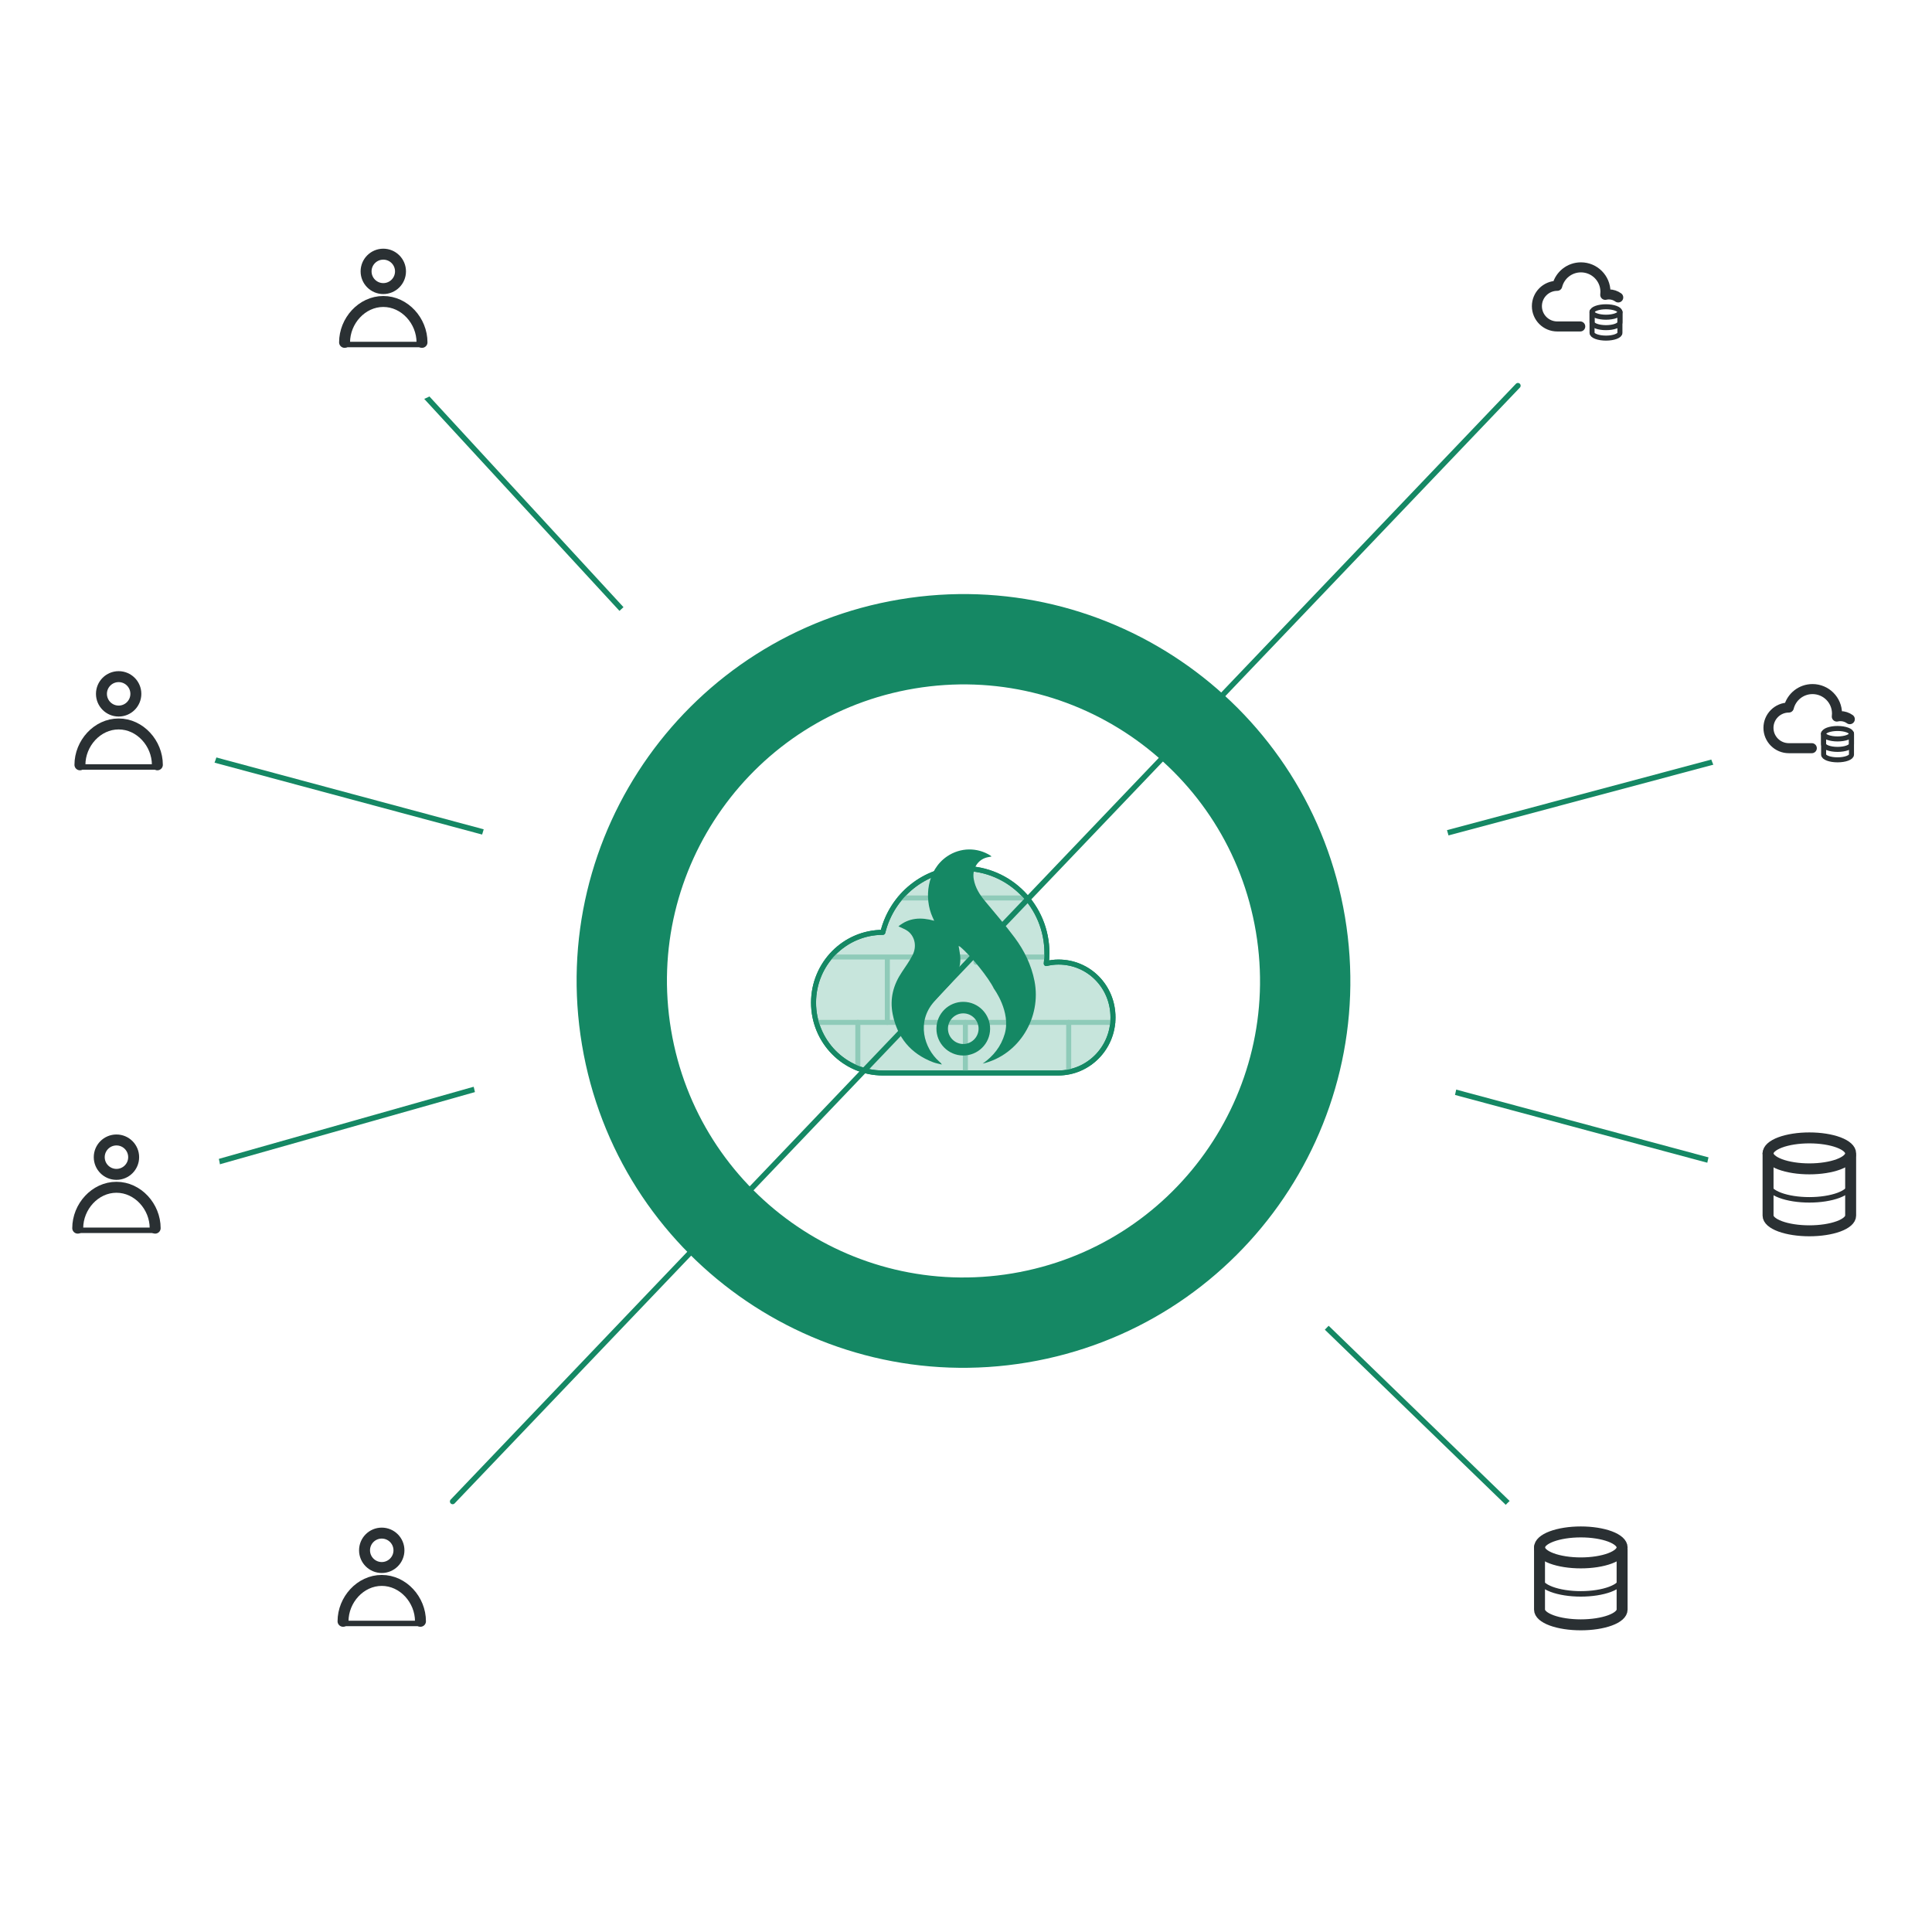 <?xml version="1.0" encoding="UTF-8"?> <svg xmlns="http://www.w3.org/2000/svg" width="385" height="385" viewBox="0 0 385 385" fill="none"><g clip-path="url(#clip0_17196_43700)"><g filter="url(#filter0_d_17196_43700)"><path d="M259.149 180.955C265.361 218.041 240.333 253.14 203.248 259.352C166.162 265.564 131.063 240.536 124.851 203.451C118.638 166.365 143.666 131.266 180.752 125.054C217.838 118.842 252.937 143.869 259.149 180.955Z" stroke="#158864" stroke-width="18"></path></g><path d="M157.344 230.416L170.474 215.645L172.115 217.286L159.532 232.058L157.344 230.416Z" fill="white"></path><path d="M37.408 233.257L107.576 213.396M348.187 150.011L276.078 169.273" stroke="#158864" stroke-width="1.092" stroke-linecap="round" stroke-linejoin="round"></path><path d="M37.413 149.981L107.922 168.925M348.178 233.277L276.771 214.091" stroke="#158864" stroke-width="1.092" stroke-linecap="round" stroke-linejoin="round"></path><path d="M82.213 76.163L130.853 128.972M306.537 305.389L253.147 253.698" stroke="#158864" stroke-width="1.092" stroke-linecap="round" stroke-linejoin="round"></path><g filter="url(#filter1_d_17196_43700)"><circle cx="20.573" cy="20.573" r="20.573" transform="matrix(1 0 0 -1 339.855 165.095)" fill="white"></circle></g><g filter="url(#filter2_d_17196_43700)"><circle cx="20.573" cy="20.573" r="20.573" transform="matrix(1 0 0 -1 339.855 256.18)" fill="white"></circle></g><g filter="url(#filter3_d_17196_43700)"><circle cx="20.573" cy="20.573" r="20.573" transform="matrix(1 0 0 -1 294.313 334.701)" fill="white"></circle></g><g filter="url(#filter4_d_17196_43700)"><circle cx="20.573" cy="20.573" r="20.573" transform="matrix(1 0 0 -1 3 256.18)" fill="white"></circle></g><g filter="url(#filter5_d_17196_43700)"><circle cx="20.573" cy="20.573" r="20.573" transform="matrix(1 0 0 -1 3 165.095)" fill="white"></circle></g><g filter="url(#filter6_d_17196_43700)"><circle cx="20.573" cy="20.573" r="20.573" transform="matrix(1 0 0 -1 55.81 81.176)" fill="white"></circle></g><g filter="url(#filter7_d_17196_43700)"><circle cx="49.468" cy="49.468" r="49.468" transform="matrix(1 0 0 -1 142.665 241.538)" fill="white"></circle></g><g filter="url(#filter8_d_17196_43700)"><circle cx="20.573" cy="20.573" r="20.573" transform="matrix(1 0 0 -1 294.313 81.077)" fill="white"></circle></g><g filter="url(#filter9_d_17196_43700)"><circle cx="20.573" cy="20.573" r="20.573" transform="matrix(1 0 0 -1 55.608 334.701)" fill="white"></circle></g><path d="M84.096 68.651L68.666 68.651" stroke="#2A3033" stroke-width="1.092" stroke-miterlimit="10" stroke-linecap="round" stroke-linejoin="round"></path><path d="M76.381 57.507C78.275 57.507 79.81 55.972 79.81 54.078C79.81 52.185 78.275 50.65 76.381 50.65C74.487 50.65 72.952 52.185 72.952 54.078C72.952 55.972 74.487 57.507 76.381 57.507Z" stroke="#2A3033" stroke-width="2.183" stroke-miterlimit="10" stroke-linejoin="round"></path><path d="M68.666 68.222C68.666 63.946 72.105 60.078 76.381 60.078C80.656 60.078 84.095 63.946 84.095 68.222" stroke="#2A3033" stroke-width="2.183" stroke-miterlimit="10" stroke-linecap="round" stroke-linejoin="round"></path><path d="M30.921 245.169L15.492 245.169" stroke="#2A3033" stroke-width="1.092" stroke-miterlimit="10" stroke-linecap="round" stroke-linejoin="round"></path><path d="M23.206 234.024C25.1 234.024 26.635 232.489 26.635 230.596C26.635 228.702 25.1 227.167 23.206 227.167C21.312 227.167 19.777 228.702 19.777 230.596C19.777 232.489 21.312 234.024 23.206 234.024Z" stroke="#2A3033" stroke-width="2.183" stroke-miterlimit="10" stroke-linejoin="round"></path><path d="M15.491 244.739C15.491 240.463 18.93 236.595 23.206 236.595C27.482 236.595 30.921 240.463 30.921 244.739" stroke="#2A3033" stroke-width="2.183" stroke-miterlimit="10" stroke-linecap="round" stroke-linejoin="round"></path><path d="M31.359 152.84L15.93 152.84" stroke="#2A3033" stroke-width="1.092" stroke-miterlimit="10" stroke-linecap="round" stroke-linejoin="round"></path><path d="M23.645 141.696C25.538 141.696 27.073 140.161 27.073 138.267C27.073 136.373 25.538 134.838 23.645 134.838C21.751 134.838 20.216 136.373 20.216 138.267C20.216 140.161 21.751 141.696 23.645 141.696Z" stroke="#2A3033" stroke-width="2.183" stroke-miterlimit="10" stroke-linejoin="round"></path><path d="M15.93 152.41C15.93 148.135 19.369 144.267 23.644 144.267C27.92 144.267 31.359 148.135 31.359 152.41" stroke="#2A3033" stroke-width="2.183" stroke-miterlimit="10" stroke-linecap="round" stroke-linejoin="round"></path><path d="M352.331 229.84C352.331 230.659 353.198 231.443 354.741 232.022C356.285 232.601 358.378 232.926 360.56 232.926C362.743 232.926 364.836 232.601 366.379 232.022C367.922 231.443 368.789 230.659 368.789 229.84C368.789 229.022 367.922 228.237 366.379 227.658C364.836 227.079 362.743 226.754 360.56 226.754C358.378 226.754 356.285 227.079 354.741 227.658C353.198 228.237 352.331 229.022 352.331 229.84Z" stroke="#2A3033" stroke-width="2.183" stroke-linecap="round" stroke-linejoin="round"></path><path d="M352.331 229.84V236.012C352.331 236.83 353.198 237.615 354.741 238.194C356.285 238.772 358.378 239.098 360.56 239.098C362.743 239.098 364.836 238.772 366.379 238.194C367.922 237.615 368.789 236.83 368.789 236.012V229.84" stroke="#2A3033" stroke-width="1.092" stroke-linecap="round" stroke-linejoin="round"></path><path d="M352.331 229.84V242.237C352.331 243.041 353.198 243.812 354.741 244.381C356.285 244.95 358.378 245.269 360.56 245.269C362.743 245.269 364.836 244.95 366.379 244.381C367.922 243.812 368.789 243.041 368.789 242.237V230.255" stroke="#2A3033" stroke-width="2.183" stroke-linecap="round" stroke-linejoin="round"></path><path d="M306.788 308.361C306.788 309.18 307.655 309.965 309.198 310.543C310.742 311.122 312.835 311.447 315.017 311.447C317.2 311.447 319.293 311.122 320.836 310.543C322.379 309.965 323.246 309.18 323.246 308.361C323.246 307.543 322.379 306.758 320.836 306.179C319.293 305.601 317.2 305.275 315.017 305.275C312.835 305.275 310.742 305.601 309.198 306.179C307.655 306.758 306.788 307.543 306.788 308.361Z" stroke="#2A3033" stroke-width="2.183" stroke-linecap="round" stroke-linejoin="round"></path><path d="M306.788 308.361V314.533C306.788 315.351 307.655 316.136 309.198 316.715C310.742 317.294 312.835 317.619 315.017 317.619C317.2 317.619 319.293 317.294 320.836 316.715C322.379 316.136 323.246 315.351 323.246 314.533V308.361" stroke="#2A3033" stroke-width="1.092" stroke-linecap="round" stroke-linejoin="round"></path><path d="M306.788 308.361V320.758C306.788 321.562 307.655 322.334 309.198 322.902C310.742 323.471 312.835 323.79 315.017 323.79C317.2 323.79 319.293 323.471 320.836 322.902C322.379 322.334 323.246 321.562 323.246 320.758V308.776" stroke="#2A3033" stroke-width="2.183" stroke-linecap="round" stroke-linejoin="round"></path><path d="M363.403 146.21C363.403 146.486 363.696 146.751 364.216 146.946C364.737 147.141 365.443 147.251 366.179 147.251C366.915 147.251 367.621 147.141 368.142 146.946C368.663 146.751 368.955 146.486 368.955 146.21C368.955 145.934 368.663 145.669 368.142 145.474C367.621 145.279 366.915 145.169 366.179 145.169C365.443 145.169 364.737 145.279 364.216 145.474C363.696 145.669 363.403 145.934 363.403 146.21Z" stroke="#2A3033" stroke-linecap="round" stroke-linejoin="round"></path><path d="M363.403 146.21V148.292C363.403 148.568 363.696 148.833 364.216 149.028C364.737 149.224 365.443 149.333 366.179 149.333C366.915 149.333 367.621 149.224 368.142 149.028C368.663 148.833 368.955 148.568 368.955 148.292V146.21" stroke="#2A3033" stroke-linecap="round" stroke-linejoin="round"></path><path d="M363.403 146.119V150.374C363.403 150.65 363.696 150.915 364.216 151.11C364.737 151.306 365.443 151.415 366.179 151.415C366.915 151.415 367.621 151.306 368.142 151.11C368.663 150.915 368.955 150.65 368.955 150.374V146.261" stroke="#2A3033" stroke-linecap="round" stroke-linejoin="round"></path><path d="M361.048 149.095H356.467C354.227 149.095 352.411 147.282 352.411 145.046C352.411 142.809 354.227 140.997 356.467 140.997C356.993 138.886 358.903 137.316 361.19 137.316C363.886 137.316 366.07 139.498 366.07 142.189C366.07 142.393 366.055 142.597 366.031 142.793C366.259 142.739 366.503 142.707 366.746 142.707C367.445 142.707 368.093 142.932 368.621 143.313" stroke="#2A3033" stroke-width="2" stroke-linecap="round" stroke-linejoin="round"></path><path d="M317.258 62.171C317.258 62.447 317.55 62.712 318.071 62.907C318.591 63.102 319.297 63.212 320.034 63.212C320.77 63.212 321.476 63.102 321.997 62.907C322.517 62.712 322.81 62.447 322.81 62.171C322.81 61.895 322.517 61.63 321.997 61.435C321.476 61.239 320.77 61.13 320.034 61.13C319.297 61.13 318.591 61.239 318.071 61.435C317.55 61.63 317.258 61.895 317.258 62.171Z" stroke="#2A3033" stroke-linecap="round" stroke-linejoin="round"></path><path d="M317.258 62.171V64.253C317.258 64.529 317.55 64.794 318.071 64.989C318.591 65.184 319.297 65.294 320.034 65.294C320.77 65.294 321.476 65.184 321.997 64.989C322.517 64.794 322.81 64.529 322.81 64.253V62.171" stroke="#2A3033" stroke-linecap="round" stroke-linejoin="round"></path><path d="M317.258 62.079V66.335C317.258 66.611 317.55 66.876 318.071 67.071C318.591 67.266 319.297 67.376 320.034 67.376C320.77 67.376 321.476 67.266 321.997 67.071C322.517 66.876 322.81 66.611 322.81 66.335V62.222" stroke="#2A3033" stroke-linecap="round" stroke-linejoin="round"></path><path d="M314.903 65.055H310.321C308.081 65.055 306.266 63.243 306.266 61.006C306.266 58.77 308.081 56.957 310.321 56.957C310.848 54.846 312.757 53.277 315.044 53.277C317.74 53.277 319.925 55.459 319.925 58.15C319.925 58.354 319.909 58.558 319.886 58.754C320.114 58.699 320.357 58.668 320.601 58.668C321.3 58.668 321.948 58.893 322.475 59.273" stroke="#2A3033" stroke-width="2" stroke-linecap="round" stroke-linejoin="round"></path><path d="M210.927 191.714C210.097 191.714 209.268 191.823 208.492 192.013C208.572 191.334 208.626 190.628 208.626 189.922C208.626 180.607 201.187 173.058 192.009 173.058C184.222 173.058 177.719 178.489 175.927 185.794C168.3 185.794 162.119 192.067 162.119 199.807C162.119 207.546 168.3 213.819 175.927 213.819H210.873C216.894 213.819 221.791 208.877 221.791 202.74C221.791 196.602 216.974 191.714 210.927 191.714Z" fill="#C7E5DC" stroke="#158864" stroke-linecap="round" stroke-linejoin="round"></path><path d="M221.791 203.736L162.96 203.736" stroke="#8FCBB9" stroke-linecap="round"></path><path d="M208.344 190.707L165.481 190.707" stroke="#8FCBB9" stroke-linecap="round"></path><path d="M204.561 178.941L179.348 178.941" stroke="#8FCBB9" stroke-linecap="round"></path><path d="M202.46 190.918V203.735" stroke="#8FCBB9" stroke-linecap="round"></path><path d="M176.826 190.918V203.735" stroke="#8FCBB9" stroke-linecap="round"></path><path d="M194.476 178.941V191.757" stroke="#8FCBB9" stroke-linecap="round"></path><path d="M192.375 203.736V213.401" stroke="#8FCBB9" stroke-linecap="round"></path><path d="M170.944 203.736V212.56" stroke="#8FCBB9" stroke-linecap="round"></path><path d="M212.966 203.736V213.401" stroke="#8FCBB9" stroke-linecap="round"></path><path d="M210.927 191.714C210.097 191.714 209.268 191.823 208.492 192.013C208.572 191.334 208.626 190.628 208.626 189.922C208.626 180.607 201.187 173.058 192.009 173.058C184.222 173.058 177.719 178.489 175.927 185.794C168.3 185.794 162.119 192.067 162.119 199.807C162.119 207.546 168.3 213.819 175.927 213.819H210.873C216.894 213.819 221.791 208.877 221.791 202.74C221.791 196.602 216.974 191.714 210.927 191.714Z" stroke="#158864" stroke-linecap="round" stroke-linejoin="round"></path><path d="M195.314 205.021C195.331 203.17 193.839 201.649 191.988 201.632C190.136 201.614 188.616 203.107 188.598 204.958C188.581 206.81 190.073 208.33 191.925 208.348C193.776 208.365 195.297 206.873 195.314 205.021ZM196.998 205.037C196.972 207.822 194.693 210.058 191.908 210.032C189.124 210.006 186.887 207.727 186.913 204.942C186.939 202.158 189.219 199.921 192.003 199.947C194.788 199.973 197.024 202.252 196.998 205.037Z" fill="#158864" stroke="#158864" stroke-width="0.612" stroke-miterlimit="10"></path><path d="M179.037 184.597C181.126 182.884 183.5 182.734 186.161 183.483C186.014 183.161 185.924 182.963 185.835 182.765C184.125 179.021 184.689 173.408 188.732 170.656C191.366 168.864 194.763 168.803 197.437 170.532C197.482 170.561 197.513 170.611 197.584 170.685C197.251 170.748 196.949 170.79 196.658 170.864C194.771 171.355 193.688 173.197 194.047 175.216C194.349 176.907 195.217 178.274 196.29 179.565C198.29 181.971 200.339 184.341 202.204 186.853C204.117 189.426 205.52 192.292 206.148 195.487C207.575 202.755 203.107 210.223 195.821 211.954C197.946 210.468 199.483 208.542 200.215 206.032C201.499 201.63 198.056 197.008 198.056 197.008C197.089 194.956 193.541 190.489 191.298 188.637C191.243 188.589 191.161 188.574 191.03 188.515C191.132 189.13 191.248 189.69 191.316 190.257C191.615 192.687 190.678 194.672 189.083 196.408C188.097 197.482 187.087 198.532 186.124 199.628C182.621 203.612 184.075 208.84 187.199 211.571C187.373 211.721 187.551 211.869 187.687 212.136C187.095 211.98 186.478 211.882 185.909 211.663C181.485 209.959 178.812 206.76 177.886 202.082C177.274 198.997 178.022 196.229 179.754 193.666C180.48 192.587 181.233 191.516 181.834 190.365C182.721 188.661 182.351 186.692 180.971 185.597C180.428 185.167 179.725 184.945 179.037 184.599V184.597Z" fill="#158864"></path><g filter="url(#filter10_d_17196_43700)"><path d="M282.451 176.763C290.787 226.525 257.203 273.623 207.441 281.959C157.678 290.295 110.58 256.711 102.244 206.948C93.909 157.186 127.492 110.088 177.255 101.752C227.018 93.416 274.116 127 282.451 176.763Z" stroke="white" stroke-width="18"></path></g><path d="M90.203 299.21L302.481 76.857" stroke="#158864" stroke-width="1.092" stroke-linecap="round" stroke-linejoin="round"></path><path d="M83.789 323.512L68.36 323.512" stroke="#2A3033" stroke-width="1.092" stroke-miterlimit="10" stroke-linecap="round" stroke-linejoin="round"></path><path d="M76.073 312.368C77.967 312.368 79.502 310.833 79.502 308.939C79.502 307.045 77.967 305.51 76.073 305.51C74.18 305.51 72.644 307.045 72.644 308.939C72.644 310.833 74.18 312.368 76.073 312.368Z" stroke="#2A3033" stroke-width="2.183" stroke-miterlimit="10" stroke-linejoin="round"></path><path d="M68.359 323.082C68.359 318.806 71.799 314.939 76.074 314.939C80.35 314.939 83.789 318.806 83.789 323.082" stroke="#2A3033" stroke-width="2.183" stroke-miterlimit="10" stroke-linecap="round" stroke-linejoin="round"></path></g><defs><filter id="filter0_d_17196_43700" x="89.686" y="93.163" width="204.628" height="204.629" filterUnits="userSpaceOnUse" color-interpolation-filters="sRGB"><feFlood flood-opacity="0" result="BackgroundImageFix"></feFlood><feColorMatrix in="SourceAlpha" type="matrix" values="0 0 0 0 0 0 0 0 0 0 0 0 0 0 0 0 0 0 127 0" result="hardAlpha"></feColorMatrix><feOffset dy="3.275"></feOffset><feGaussianBlur stdDeviation="12.609"></feGaussianBlur><feColorMatrix type="matrix" values="0 0 0 0 0.082 0 0 0 0 0.533 0 0 0 0 0.392 0 0 0 0.15 0"></feColorMatrix><feBlend mode="normal" in2="BackgroundImageFix" result="effect1_dropShadow_17196_43700"></feBlend><feBlend mode="normal" in="SourceGraphic" in2="effect1_dropShadow_17196_43700" result="shape"></feBlend></filter><filter id="filter1_d_17196_43700" x="328.939" y="113.033" width="62.978" height="62.978" filterUnits="userSpaceOnUse" color-interpolation-filters="sRGB"><feFlood flood-opacity="0" result="BackgroundImageFix"></feFlood><feColorMatrix in="SourceAlpha" type="matrix" values="0 0 0 0 0 0 0 0 0 0 0 0 0 0 0 0 0 0 127 0" result="hardAlpha"></feColorMatrix><feOffset></feOffset><feGaussianBlur stdDeviation="5.458"></feGaussianBlur><feComposite in2="hardAlpha" operator="out"></feComposite><feColorMatrix type="matrix" values="0 0 0 0 0 0 0 0 0 0 0 0 0 0 0 0 0 0 0.1 0"></feColorMatrix><feBlend mode="normal" in2="BackgroundImageFix" result="effect1_dropShadow_17196_43700"></feBlend><feBlend mode="normal" in="SourceGraphic" in2="effect1_dropShadow_17196_43700" result="shape"></feBlend></filter><filter id="filter2_d_17196_43700" x="328.939" y="204.118" width="62.978" height="62.978" filterUnits="userSpaceOnUse" color-interpolation-filters="sRGB"><feFlood flood-opacity="0" result="BackgroundImageFix"></feFlood><feColorMatrix in="SourceAlpha" type="matrix" values="0 0 0 0 0 0 0 0 0 0 0 0 0 0 0 0 0 0 127 0" result="hardAlpha"></feColorMatrix><feOffset></feOffset><feGaussianBlur stdDeviation="5.458"></feGaussianBlur><feComposite in2="hardAlpha" operator="out"></feComposite><feColorMatrix type="matrix" values="0 0 0 0 0 0 0 0 0 0 0 0 0 0 0 0 0 0 0.1 0"></feColorMatrix><feBlend mode="normal" in2="BackgroundImageFix" result="effect1_dropShadow_17196_43700"></feBlend><feBlend mode="normal" in="SourceGraphic" in2="effect1_dropShadow_17196_43700" result="shape"></feBlend></filter><filter id="filter3_d_17196_43700" x="283.397" y="282.64" width="62.978" height="62.978" filterUnits="userSpaceOnUse" color-interpolation-filters="sRGB"><feFlood flood-opacity="0" result="BackgroundImageFix"></feFlood><feColorMatrix in="SourceAlpha" type="matrix" values="0 0 0 0 0 0 0 0 0 0 0 0 0 0 0 0 0 0 127 0" result="hardAlpha"></feColorMatrix><feOffset></feOffset><feGaussianBlur stdDeviation="5.458"></feGaussianBlur><feComposite in2="hardAlpha" operator="out"></feComposite><feColorMatrix type="matrix" values="0 0 0 0 0 0 0 0 0 0 0 0 0 0 0 0 0 0 0.1 0"></feColorMatrix><feBlend mode="normal" in2="BackgroundImageFix" result="effect1_dropShadow_17196_43700"></feBlend><feBlend mode="normal" in="SourceGraphic" in2="effect1_dropShadow_17196_43700" result="shape"></feBlend></filter><filter id="filter4_d_17196_43700" x="-7.917" y="204.118" width="62.978" height="62.978" filterUnits="userSpaceOnUse" color-interpolation-filters="sRGB"><feFlood flood-opacity="0" result="BackgroundImageFix"></feFlood><feColorMatrix in="SourceAlpha" type="matrix" values="0 0 0 0 0 0 0 0 0 0 0 0 0 0 0 0 0 0 127 0" result="hardAlpha"></feColorMatrix><feOffset></feOffset><feGaussianBlur stdDeviation="5.458"></feGaussianBlur><feComposite in2="hardAlpha" operator="out"></feComposite><feColorMatrix type="matrix" values="0 0 0 0 0 0 0 0 0 0 0 0 0 0 0 0 0 0 0.1 0"></feColorMatrix><feBlend mode="normal" in2="BackgroundImageFix" result="effect1_dropShadow_17196_43700"></feBlend><feBlend mode="normal" in="SourceGraphic" in2="effect1_dropShadow_17196_43700" result="shape"></feBlend></filter><filter id="filter5_d_17196_43700" x="-7.917" y="113.033" width="62.978" height="62.978" filterUnits="userSpaceOnUse" color-interpolation-filters="sRGB"><feFlood flood-opacity="0" result="BackgroundImageFix"></feFlood><feColorMatrix in="SourceAlpha" type="matrix" values="0 0 0 0 0 0 0 0 0 0 0 0 0 0 0 0 0 0 127 0" result="hardAlpha"></feColorMatrix><feOffset></feOffset><feGaussianBlur stdDeviation="5.458"></feGaussianBlur><feComposite in2="hardAlpha" operator="out"></feComposite><feColorMatrix type="matrix" values="0 0 0 0 0 0 0 0 0 0 0 0 0 0 0 0 0 0 0.1 0"></feColorMatrix><feBlend mode="normal" in2="BackgroundImageFix" result="effect1_dropShadow_17196_43700"></feBlend><feBlend mode="normal" in="SourceGraphic" in2="effect1_dropShadow_17196_43700" result="shape"></feBlend></filter><filter id="filter6_d_17196_43700" x="44.893" y="29.114" width="62.978" height="62.978" filterUnits="userSpaceOnUse" color-interpolation-filters="sRGB"><feFlood flood-opacity="0" result="BackgroundImageFix"></feFlood><feColorMatrix in="SourceAlpha" type="matrix" values="0 0 0 0 0 0 0 0 0 0 0 0 0 0 0 0 0 0 127 0" result="hardAlpha"></feColorMatrix><feOffset></feOffset><feGaussianBlur stdDeviation="5.458"></feGaussianBlur><feComposite in2="hardAlpha" operator="out"></feComposite><feColorMatrix type="matrix" values="0 0 0 0 0 0 0 0 0 0 0 0 0 0 0 0 0 0 0.1 0"></feColorMatrix><feBlend mode="normal" in2="BackgroundImageFix" result="effect1_dropShadow_17196_43700"></feBlend><feBlend mode="normal" in="SourceGraphic" in2="effect1_dropShadow_17196_43700" result="shape"></feBlend></filter><filter id="filter7_d_17196_43700" x="131.748" y="131.684" width="120.77" height="120.77" filterUnits="userSpaceOnUse" color-interpolation-filters="sRGB"><feFlood flood-opacity="0" result="BackgroundImageFix"></feFlood><feColorMatrix in="SourceAlpha" type="matrix" values="0 0 0 0 0 0 0 0 0 0 0 0 0 0 0 0 0 0 127 0" result="hardAlpha"></feColorMatrix><feOffset></feOffset><feGaussianBlur stdDeviation="5.458"></feGaussianBlur><feComposite in2="hardAlpha" operator="out"></feComposite><feColorMatrix type="matrix" values="0 0 0 0 0 0 0 0 0 0 0 0 0 0 0 0 0 0 0.1 0"></feColorMatrix><feBlend mode="normal" in2="BackgroundImageFix" result="effect1_dropShadow_17196_43700"></feBlend><feBlend mode="normal" in="SourceGraphic" in2="effect1_dropShadow_17196_43700" result="shape"></feBlend></filter><filter id="filter8_d_17196_43700" x="283.397" y="29.016" width="62.978" height="62.978" filterUnits="userSpaceOnUse" color-interpolation-filters="sRGB"><feFlood flood-opacity="0" result="BackgroundImageFix"></feFlood><feColorMatrix in="SourceAlpha" type="matrix" values="0 0 0 0 0 0 0 0 0 0 0 0 0 0 0 0 0 0 127 0" result="hardAlpha"></feColorMatrix><feOffset></feOffset><feGaussianBlur stdDeviation="5.458"></feGaussianBlur><feComposite in2="hardAlpha" operator="out"></feComposite><feColorMatrix type="matrix" values="0 0 0 0 0 0 0 0 0 0 0 0 0 0 0 0 0 0 0.1 0"></feColorMatrix><feBlend mode="normal" in2="BackgroundImageFix" result="effect1_dropShadow_17196_43700"></feBlend><feBlend mode="normal" in="SourceGraphic" in2="effect1_dropShadow_17196_43700" result="shape"></feBlend></filter><filter id="filter9_d_17196_43700" x="44.692" y="282.64" width="62.978" height="62.978" filterUnits="userSpaceOnUse" color-interpolation-filters="sRGB"><feFlood flood-opacity="0" result="BackgroundImageFix"></feFlood><feColorMatrix in="SourceAlpha" type="matrix" values="0 0 0 0 0 0 0 0 0 0 0 0 0 0 0 0 0 0 127 0" result="hardAlpha"></feColorMatrix><feOffset></feOffset><feGaussianBlur stdDeviation="5.458"></feGaussianBlur><feComposite in2="hardAlpha" operator="out"></feComposite><feColorMatrix type="matrix" values="0 0 0 0 0 0 0 0 0 0 0 0 0 0 0 0 0 0 0.1 0"></feColorMatrix><feBlend mode="normal" in2="BackgroundImageFix" result="effect1_dropShadow_17196_43700"></feBlend><feBlend mode="normal" in="SourceGraphic" in2="effect1_dropShadow_17196_43700" result="shape"></feBlend></filter><filter id="filter10_d_17196_43700" x="69.97" y="72.335" width="244.756" height="244.756" filterUnits="userSpaceOnUse" color-interpolation-filters="sRGB"><feFlood flood-opacity="0" result="BackgroundImageFix"></feFlood><feColorMatrix in="SourceAlpha" type="matrix" values="0 0 0 0 0 0 0 0 0 0 0 0 0 0 0 0 0 0 127 0" result="hardAlpha"></feColorMatrix><feOffset dy="2.858"></feOffset><feGaussianBlur stdDeviation="11.002"></feGaussianBlur><feColorMatrix type="matrix" values="0 0 0 0 0.082 0 0 0 0 0.533 0 0 0 0 0.392 0 0 0 0.15 0"></feColorMatrix><feBlend mode="normal" in2="BackgroundImageFix" result="effect1_dropShadow_17196_43700"></feBlend><feBlend mode="normal" in="SourceGraphic" in2="effect1_dropShadow_17196_43700" result="shape"></feBlend></filter><clipPath id="clip0_17196_43700"><rect width="385" height="385" fill="white"></rect></clipPath></defs></svg> 